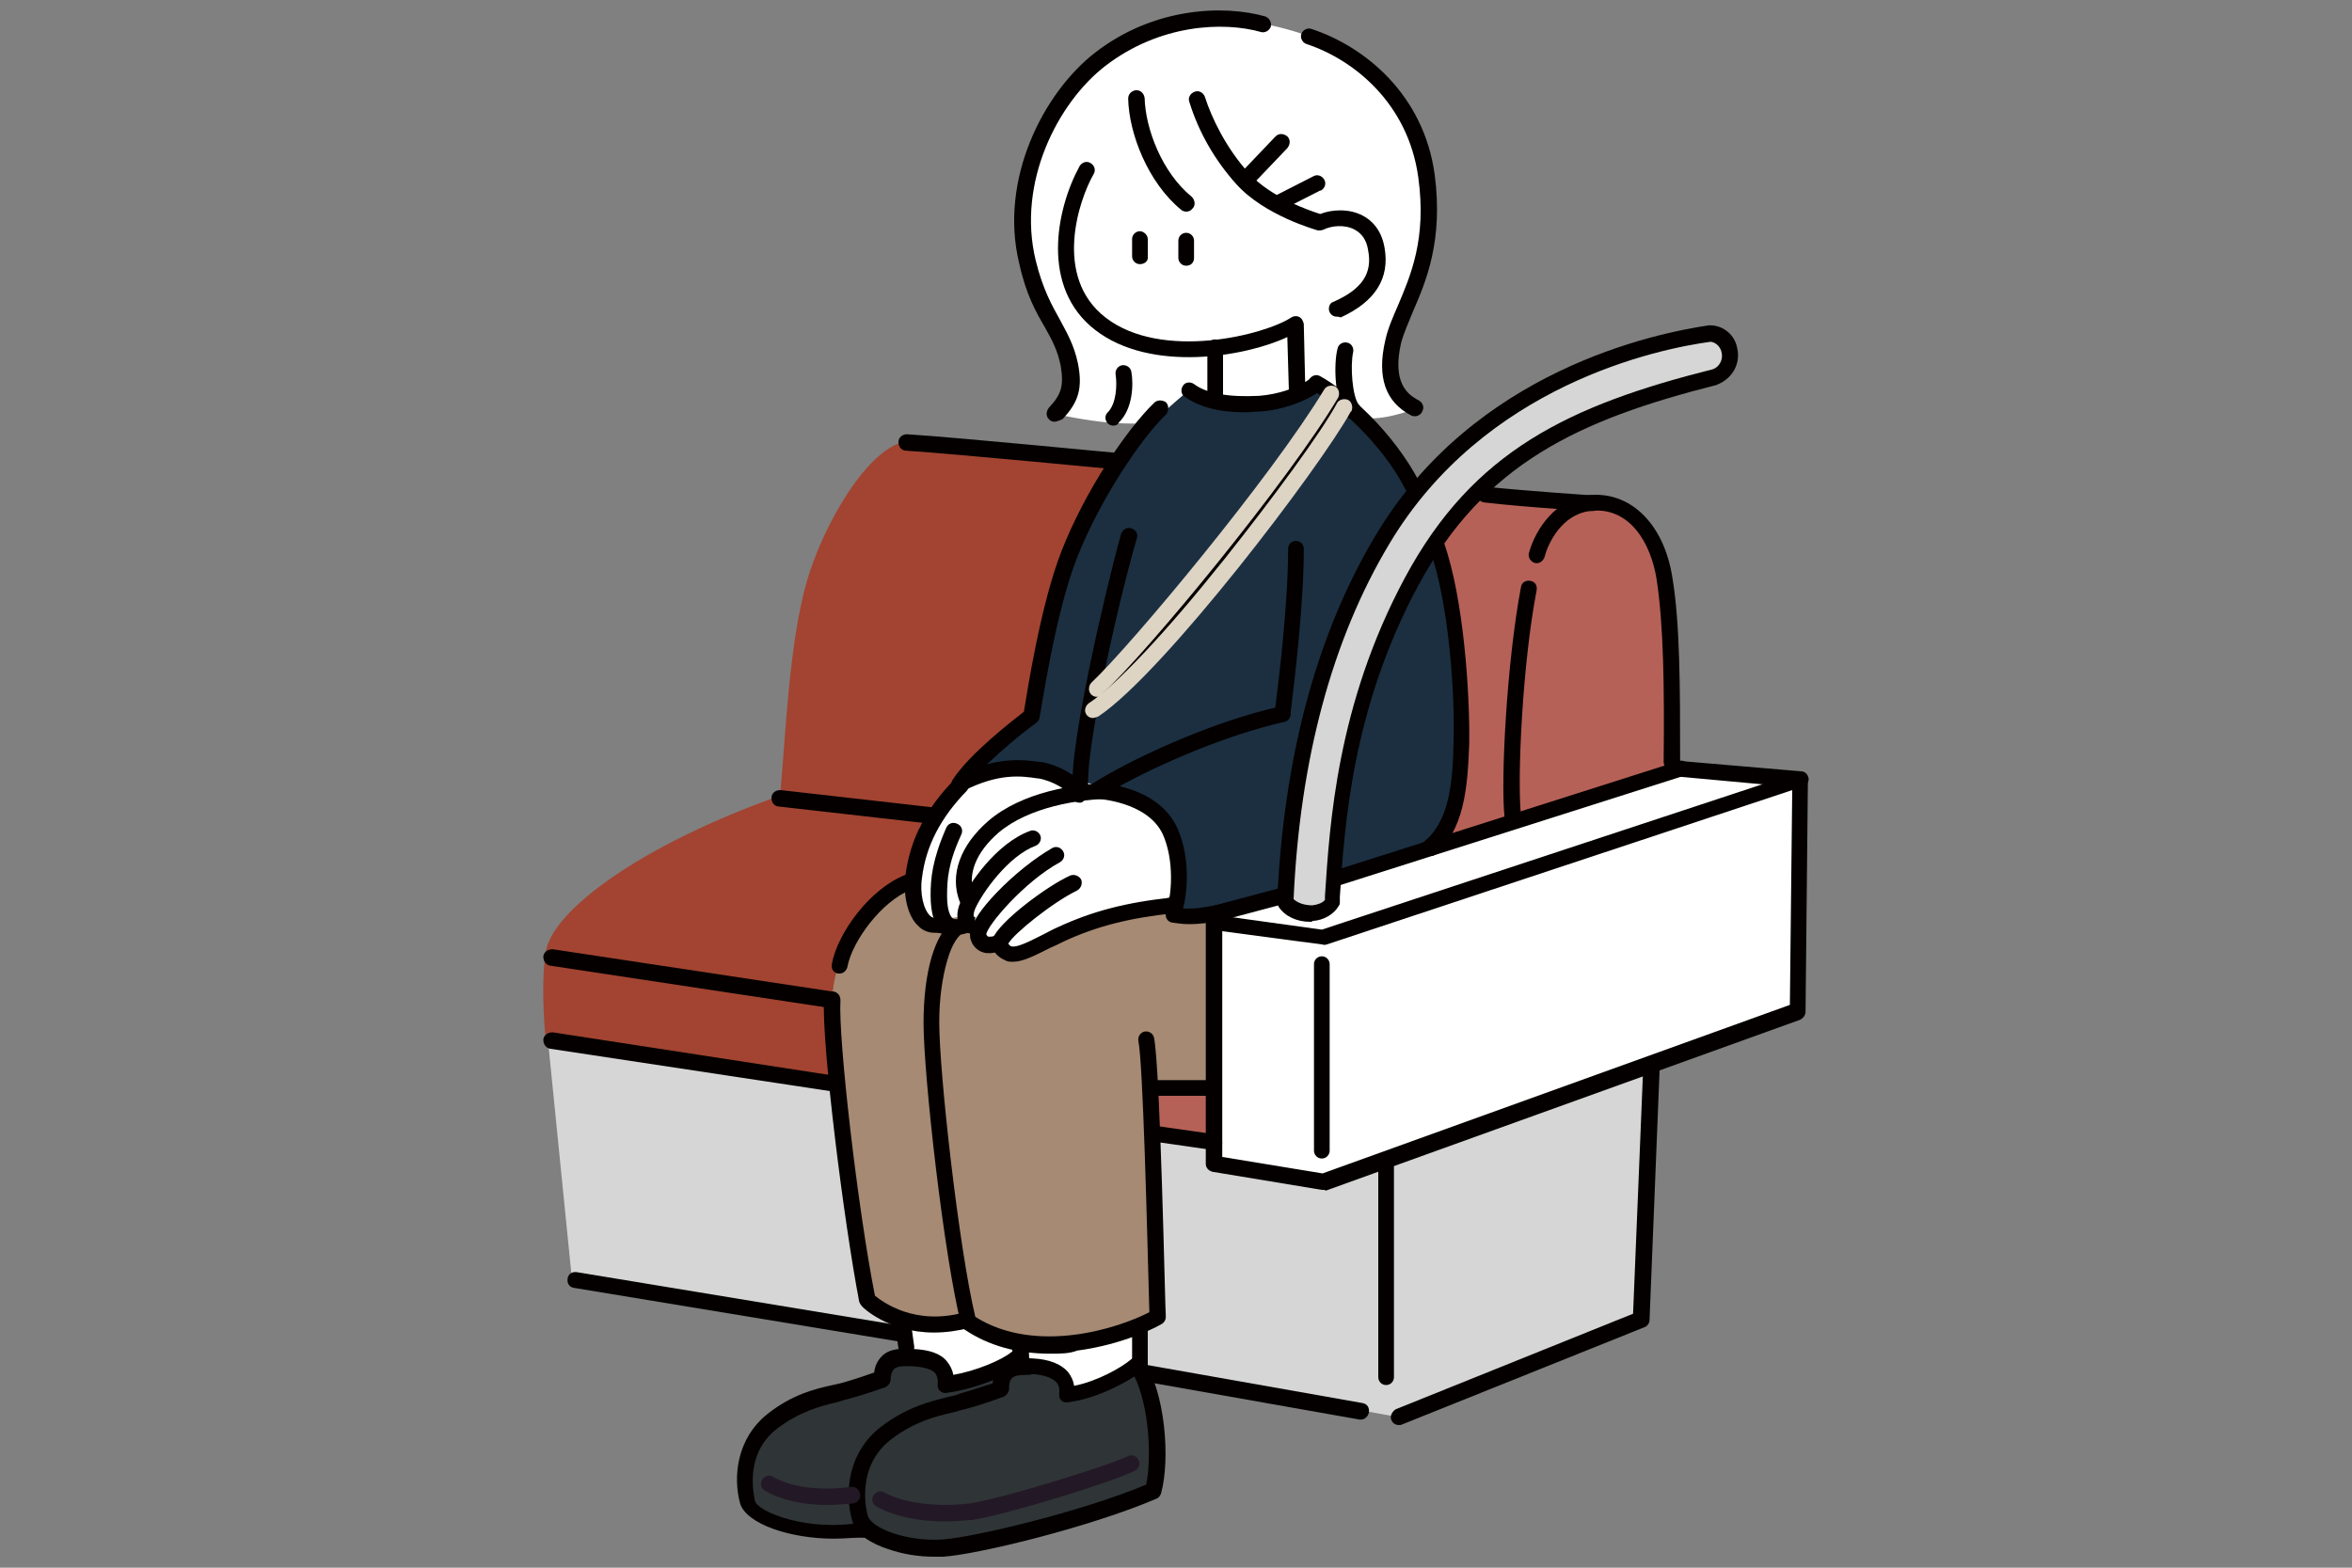 <?xml version="1.0" encoding="utf-8"?>
<!-- Generator: Adobe Illustrator 24.3.0, SVG Export Plug-In . SVG Version: 6.00 Build 0)  -->
<svg version="1.1" id="レイヤー_1" xmlns="http://www.w3.org/2000/svg" xmlns:xlink="http://www.w3.org/1999/xlink" x="0px"
	 y="0px" viewBox="0 0 300 200" style="enable-background:new 0 0 300 200;" xml:space="preserve">
<rect x="0" y="0" width="300" height="200" fill="#808080" stroke="none"/>
<style type="text/css">
	.st0{fill:#A68A73;}
	.st1{fill:#B66157;}
	.st2{fill:#A24431;}
	.st3{fill:#D6D6D6;}
	.st4{fill:#1B2F41;}
	.st5{fill:#2F3437;}
	.st6{fill:#040000;}
	.st7{fill:#FFFFFF;}
	.st8{fill:#231926;}
	.st9{fill:#DED4C4;}
</style>
<g>
	<g id="塗り_4_">
		<path class="st0" d="M135,171.9c4.4-0.2,13.2-3.8,13.2-3.8l-1.6-29.3h8.3l0.6-22.5c0,0-4.3,1.4-5.8,0.4c0.7-4,0.9-9.9-0.7-11.8
			c-1.6-1.9-5.9-4.2-10.1-3.8c-2.7-1.2-2.8-3-9.2-3.1c-6.5-0.1-8.1,2.9-8.1,2.9s-4.6,5.8-4.7,8c-0.1,1.3-0.3,2.6-0.7,3.8
			c0,0-5.1,2-6.7,5.1c-1.6,3.2-3.4,6.2-3.3,9.8s1,16.5,1.8,20.7c0.8,4.3,2.7,17.8,2.7,17.8s4.4,2.9,7.9,2.9c3.5,0,5-0.6,5-0.6
			s3.1,1.8,5.8,2.7C132,172,135,171.9,135,171.9z"/>
		<path class="st1" d="M182.9,108.1l30.3-9.7c0,0,0.3-22.5-1.5-27.2s-3.9-6.9-8.5-7.2c-4.7-0.3-14.1-1.8-14.1-1.8l-5.6,7.1
			c0,0,2.5,11.2,3.1,20.8C187,99.8,184.7,106.2,182.9,108.1z"/>
		<path class="st2" d="M143,58.8c-3.5,5.6-9.6,17.4-11.2,31.7c-3.1,3-11.2,11-12.9,13.5c-1.7,2.5-2.5,5.9-2.5,7.9
			c-3.2,2-10,6.9-10.3,16.1c-0.3,9.2,0.9,10.6,0.9,10.6l-37.4-6c0,0-0.7-6.6,0-11.1c0.7-5.1,11.6-13.5,29.9-20
			c0.7-7.4,1.1-19.2,3.4-27.3c2.1-7.3,7.9-17.3,12.8-17.9C120.6,55.8,143,58.8,143,58.8z"/>
		<polygon class="st1" points="147.1,144.8 154.8,146.3 154.8,138.8 146.6,138.8 		"/>
		<polygon class="st3" points="210.9,135.5 209.4,168.4 178.4,180.8 145.4,174.8 145.4,169.4 148.2,168.1 147.1,144.8 155,145.9 
			154.8,148.5 169,150.8 		"/>
		<path class="st3" d="M115.2,169.5c-0.8-0.8-4.2-3.3-4.2-3.3s-3.7-28.4-4.2-28c-0.5,0.4-36.9-5.4-36.9-5.4l3.1,30.9"/>
		<path class="st4" d="M151.4,49.4c-1.8,1.4-6.2,5.6-10,12.1c-3.8,6.5-5.3,9.7-6.5,14.4c-1.2,4.7-3.2,15.4-3.2,15.4
			s-6.7,4.2-8.5,7.9c5.1-2.3,12.2-1.4,14.1,1.2c2.4,1,3.7-0.4,3.7-0.4s7.1,2.6,8.4,6.3s0.2,10.3,0.2,10.3s6.1-0.4,7.8-0.8
			c1.7-0.5,6.1-2.1,6.1-2.1l19.3-5.6c0,0,4.7-7.5,3.6-18.5c-1.1-11.9-3.5-26.7-9.5-32.5c-4.5-4.4-5.6-6-9.1-8.2
			C161.7,52.9,153.9,51,151.4,49.4z"/>
		<path class="st3" d="M163.2,114.8c1.2,1.4,4.7,3.2,6.8,0.3c0.8-10.4,2.3-28.5,11.8-43.8s22.2-18.9,37-23.2c2.7-1.4,2.3-4.8,0-5.5
			s-20.3,4.1-28.1,10.7c-7.7,6.7-11.7,10-16.7,19.5s-7.8,21.3-8.7,25.9S163.2,114.8,163.2,114.8z"/>
		<path class="st5" d="M145.4,174.3c1.7,2.2,2.5,11.5,1.7,16c-11.3,4.6-26.9,8.4-30.5,7.3s-6.7-3.3-6.7-3.3s-6.1,1.4-10.3-0.1
			c-4.2-1.5-4.6-2.4-4.6-2.4s-1.9-6.1,1.9-9.1c3.8-3.1,3.2-4.5,15.1-6.8c0.8-1.7,2-3.3,4.4-2.9c2.3,0.4,4,1.2,4.1,3.1
			c4.2-0.7,8.9-3.3,8.9-3.3l-0.4,1.5c0,0,3.9-0.3,5.1,0.4s1.9,2.4,1.9,3.2C141.9,176.5,145.4,174.3,145.4,174.3z"/>
		<path class="st6" d="M171.3,52.1c-3.9,6.7-15.6,21.6-18.6,25.1c-3.1,3.5-11.2,12.2-13.2,13.3c0.2-2.7,0.5-2.7,0.5-2.7
			s11.9-12.4,15.4-17.3c3.6-4.9,12.9-17.3,14.4-20C171.3,51.5,171.3,52.1,171.3,52.1z"/>
		<path class="st7" d="M136.4,178c2.8-0.5,8.4-2.9,8.8-4c0.2-1.7,0.2-4.6,0.2-4.6s-10.4,3.8-15.5,1.9c-5.2-1.9-6.4-3.3-6.4-3.3
			s-1.9,1.9-8,0c0.5,3,0.7,5,0.7,5s3,0.4,3.4,1.3c0.4,0.9,1.5,2.1,1.5,2.1s8.4-2.9,8.8-3.5l0.3,1.7c0,0,4-0.4,4.7,0.5
			c0.7,0.9,1.3,2.8,1.3,2.8"/>
		<path class="st7" d="M229.6,128.8l0.2-29.4l-15.9-1.4l-43.5,14l-0.4,3c0,0-0.5,2-2.9,1.5c-2.4-0.5-3.5-1.8-3.5-1.8v-1l-9.1,2.9
			v31.6l14.1,2.6L229.6,128.8z"/>
		<path class="st7" d="M151.9,49.7c-1,0.5-4.7,4.1-5.2,4.4c-3-0.2-4.5,0.3-12.2-1.3c1.7-1.8,2.4-3.7,2-5.4
			c-0.3-1.7-4.9-9.9-5.6-13.2s-1.3-12.5,3-19.7c4.4-7.2,11.9-11.5,18.1-12.1c6.1-0.6,14.2,1.5,17.6,3.4s10,6,11.9,14.2
			s0.8,10.9-0.1,14.5s-4.5,8.6-3.7,12.4c0.8,3.8,1.2,4.2,3,5.2c-1.7,0.6-5,1.7-7.3,1.1c-1.7-1.3-5.3-4.2-5.3-4.2s-5,2.9-9.2,2.3
			C156.4,51,154.1,50.5,151.9,49.7z"/>
	</g>
	<path class="st7" d="M132.4,97.6c-4.7-0.5-11.2,1.3-14.3,6.5c-2.4,3.9-2,8.5-1,11c0.3,0.7,0.6,1.4,1.3,1.8c1.8,1.2,4-0.7,5.6,0.4
		c0.9,0.6,0.5,1.4,1.5,2.4c1,1,2.4,1.1,3.2,1.1c4,0.3,7.2-2.6,12.8-4.4c5.3-1.8,7-0.8,8.3-2.7c1.7-2.6,0.4-7.1-2-9.6
		c-0.9-0.9-1.8-1.4-5.9-3C136.1,98.8,133.2,97.7,132.4,97.6z"/>
	<g id="線画_4_">
		<path class="st6" d="M165.4,50.9c-0.6,0-1-0.4-1-1l-0.2-6.9c-5.3,2.5-17.4,4.6-24.5-0.9c-7-5.4-5-15.4-2-20.9
			c0.3-0.5,0.9-0.7,1.4-0.4c0.5,0.3,0.7,0.9,0.4,1.4l0,0c-1.9,3.3-5.2,13.1,1.5,18.3c7.2,5.6,20.4,2.2,23.7,0
			c0.5-0.3,1.1-0.2,1.4,0.3c0.1,0.2,0.2,0.4,0.2,0.6l0.2,8.6C166.4,50.4,166,50.9,165.4,50.9C165.4,50.9,165.4,50.9,165.4,50.9
			L165.4,50.9z"/>
		<path class="st6" d="M170.5,40.4c-0.6,0-1-0.5-1-1c0-0.4,0.2-0.8,0.6-0.9c3.6-1.6,5-3.6,4.4-6.6c-0.2-1.3-0.8-2.1-1.7-2.6
			c-1.3-0.7-3-0.5-4,0c-0.2,0.1-0.5,0.1-0.7,0.1c-0.3-0.1-6.8-1.9-10.4-5.9c-2.7-3-4.8-6.6-6-10.5c-0.2-0.5,0.1-1.1,0.7-1.3
			c0.5-0.2,1.1,0.1,1.3,0.7c0,0,0,0,0,0c0.8,2.5,2.6,6.4,5.6,9.7c2.8,3.1,7.8,4.8,9.1,5.2c1.5-0.6,3.7-0.7,5.4,0.2
			c1,0.5,2.4,1.7,2.8,4.1c0.7,3.9-1.2,6.9-5.6,8.9C170.8,40.4,170.6,40.4,170.5,40.4z"/>
		<path class="st6" d="M151.3,27c-0.2,0-0.5-0.1-0.6-0.2c-4.3-3.5-6.7-9.8-6.8-14.2c0-0.6,0.4-1,1-1.1c0.6,0,1,0.4,1.1,1
			c0.1,3.9,2.2,9.5,6,12.6c0.4,0.4,0.5,1,0.2,1.4C151.9,26.9,151.6,27,151.3,27L151.3,27z"/>
		<path class="st6" d="M159.2,23.5c-0.6,0-1-0.5-1-1c0-0.3,0.1-0.5,0.3-0.7l4.2-4.4c0.4-0.4,1-0.4,1.5,0c0.4,0.4,0.4,1,0,1.5
			c0,0,0,0,0,0l-4.2,4.4C159.7,23.4,159.4,23.5,159.2,23.5z"/>
		<path class="st6" d="M162.8,27c-0.6,0-1-0.5-1-1c0-0.4,0.2-0.7,0.6-0.9l5.1-2.6c0.5-0.3,1.1-0.1,1.4,0.4c0.3,0.5,0.1,1.1-0.4,1.4
			c0,0,0,0-0.1,0l-5.1,2.6C163.1,27,163,27,162.8,27z"/>
		<path class="st6" d="M134.5,53.8c-0.3,0-0.5-0.1-0.7-0.3c-0.4-0.4-0.4-1,0-1.5c0,0,0,0,0,0c1.6-1.7,1.9-2.8,1.5-5.3
			c-0.4-2-1.1-3.3-2-4.9c-1.1-1.9-2.4-4.1-3.3-8.2c-2.6-10.7,3.1-21.8,9.7-26.9c7.5-5.8,16.4-6.1,21.7-4.6c0.5,0.2,0.8,0.7,0.7,1.3
			c-0.2,0.5-0.7,0.8-1.2,0.7c-4.9-1.4-13-1-19.9,4.3c-6.1,4.7-11.3,14.9-8.9,24.8c0.9,3.7,2.1,5.8,3.1,7.6c0.9,1.7,1.8,3.2,2.3,5.6
			c0.6,3.1,0.1,4.9-2,7.1C135,53.7,134.7,53.8,134.5,53.8z"/>
		<path class="st6" d="M180.5,53.1c-0.2,0-0.3,0-0.5-0.1c-3.3-1.7-4.4-4.9-3.3-9.6c0.3-1.4,0.9-2.8,1.6-4.4
			c1.6-3.8,3.7-8.5,2.6-16.4c-1.3-9.4-8.2-15-14.3-17c-0.5-0.2-0.8-0.8-0.6-1.3c0.2-0.5,0.8-0.8,1.3-0.6C174,5.9,181.6,12,183,22.3
			c1.1,8.4-1.1,13.6-2.8,17.5c-0.6,1.5-1.2,2.8-1.5,4c-1.1,4.9,0.7,6.5,2.3,7.3c0.5,0.3,0.7,0.9,0.4,1.4
			C181.3,52.8,180.9,53.1,180.5,53.1L180.5,53.1z"/>
		<path class="st6" d="M155,51.5c-0.6,0-1-0.5-1-1v-6.2c0-0.6,0.5-1,1-1s1,0.5,1,1v6.2C156,51.1,155.6,51.5,155,51.5z"/>
		<path class="st6" d="M158.8,52.6c-3.4,0-5.9-0.7-7.7-2c-0.5-0.3-0.5-1-0.2-1.4c0.3-0.5,1-0.5,1.4-0.2c1.6,1.2,4.4,1.7,8.3,1.5
			c2.5-0.2,4.9-1,6.7-2.3c0.5-0.3,1.1-0.2,1.4,0.2c0.3,0.5,0.2,1.1-0.2,1.4c-2.1,1.5-4.9,2.5-7.8,2.7
			C160,52.5,159.4,52.6,158.8,52.6z"/>
		<path class="st6" d="M137.7,102.4c-0.4,0-0.8-0.2-0.9-0.6c-0.4-0.9-2.5-2.2-4.4-2.5h-0.1c-2-0.3-4.9-0.7-9.4,1.6
			c-0.5,0.3-1.1,0.1-1.4-0.4c-0.2-0.3-0.2-0.7,0-1c2.2-3.4,7.7-7.6,9.1-8.7c0.4-2.4,2.1-13.6,4.8-20.5c3-7.7,8.3-15.5,11.8-18.9
			c0.4-0.4,1-0.4,1.5-0.1c0.4,0.4,0.4,1,0.1,1.5c0,0,0,0-0.1,0.1c-3.4,3.3-8.5,11.1-11.3,18.2c-2.9,7.3-4.7,20.3-4.8,20.4
			c0,0.3-0.2,0.5-0.4,0.7c-2.2,1.6-4.3,3.4-6.3,5.3c3-0.8,5.2-0.5,6.7-0.3h0.1c2.2,0.3,5.1,1.9,6,3.6c0.2,0.5,0,1.1-0.5,1.4
			C138,102.4,137.9,102.4,137.7,102.4z"/>
		<path class="st6" d="M180.2,63.1c-0.4,0-0.7-0.2-0.9-0.6c-3.1-6.1-9-11.1-11.9-12.7c-0.5-0.3-0.7-0.9-0.4-1.4
			c0.3-0.5,0.9-0.7,1.4-0.4l0,0c3.3,1.8,9.3,7,12.7,13.6c0.3,0.5,0.1,1.1-0.4,1.4C180.6,63.1,180.4,63.1,180.2,63.1L180.2,63.1z"/>
		<path class="st6" d="M167.1,117.6c-1.7,0-3.2-0.7-4-1.9c-0.1-0.2-0.2-0.4-0.2-0.6c0.8-18.4,5-34.1,12.5-46.7
			C188,47.2,211.2,42.5,218,41.5c0,0,0.1,0,0.1,0c1.7,0,3.2,1.2,3.5,3c0.4,1.9-0.6,3.7-2.4,4.5c0,0-0.1,0-0.2,0.1
			c-17.8,4.5-29.7,10.1-38.1,25.6c-8.5,15.8-9.4,30.8-10,39.7l0,0.7c0,0.1,0,0.3-0.1,0.4c-0.6,1.1-1.9,1.9-3.4,2
			C167.4,117.6,167.2,117.6,167.1,117.6z M165,114.7c0.5,0.5,1.4,0.8,2.4,0.8c0.7-0.1,1.3-0.3,1.6-0.7l0-0.5
			c0.6-9.1,1.5-24.4,10.2-40.6s21-22,39.3-26.6c0.8-0.3,1.3-1.2,1.1-2.1c-0.1-0.6-0.6-1.3-1.4-1.4c-6.7,0.9-28.9,5.5-41,25.8
			C169.9,81.6,165.8,96.9,165,114.7L165,114.7z"/>
		<path class="st6" d="M170.4,113.1c-0.6,0-1-0.5-1-1c0-0.5,0.3-0.9,0.7-1l44-14c0.5-0.2,1.1,0.1,1.3,0.6c0.2,0.5-0.1,1.1-0.6,1.3
			c0,0,0,0-0.1,0l-44,14C170.6,113,170.5,113.1,170.4,113.1z"/>
		<path class="st6" d="M154.8,117.6c-0.6,0-1-0.5-1-1c0-0.5,0.3-0.9,0.8-1l9-2.4c0.5-0.1,1.1,0.2,1.3,0.7c0.1,0.5-0.2,1.1-0.7,1.3
			l0,0l-9,2.4C155,117.6,154.9,117.6,154.8,117.6z"/>
		<path class="st6" d="M168.8,151.8c-0.1,0-0.1,0-0.2,0l-13.9-2.3c-0.5-0.1-0.9-0.5-0.9-1v-30.8c0-0.6,0.5-1,1-1c0,0,0.1,0,0.1,0
			l13.7,1.9l60.6-20c0.5-0.2,1.1,0.1,1.3,0.7c0,0.1,0.1,0.2,0.1,0.3l-0.3,29.5c0,0.4-0.3,0.8-0.7,1l-60.5,21.8
			C169,151.8,168.9,151.8,168.8,151.8z M155.9,147.6l12.8,2.1l59.6-21.5l0.3-27.4l-59.4,19.7c-0.1,0-0.3,0.1-0.5,0l-12.8-1.7V147.6z
			"/>
		<path class="st6" d="M168.6,147.8c-0.6,0-1-0.5-1-1v-23.8c0-0.6,0.5-1,1-1c0.6,0,1,0.5,1,1v23.8
			C169.6,147.3,169.2,147.8,168.6,147.8z"/>
		<path class="st6" d="M213.2,98.2L213.2,98.2c-0.6,0-1-0.5-1-1c0.1-9.3,0-17.5-0.9-23.3c-0.7-4.5-3.4-9.4-8.6-8.7
			c-3.4,0.5-5.2,3.9-5.7,5.9c-0.2,0.5-0.7,0.9-1.3,0.7c-0.5-0.2-0.8-0.7-0.7-1.2c0.9-3.3,3.5-6.8,7.4-7.4c5.4-0.7,9.8,3.5,10.9,10.4
			c1,5.9,1,14.2,1,23.6C214.2,97.8,213.7,98.2,213.2,98.2z"/>
		<path class="st6" d="M229.6,100.5L229.6,100.5l-15.3-1.4c-0.6,0-1-0.6-0.9-1.1c0-0.6,0.6-1,1.1-0.9l15.2,1.3c0.6,0,1,0.5,1,1.1
			C230.6,100,230.1,100.5,229.6,100.5L229.6,100.5z"/>
		<path class="st6" d="M192.9,105.1c-0.5,0-1-0.4-1-0.9c-0.5-4.8,0.3-19.8,2.1-29.3c0.1-0.6,0.6-0.9,1.2-0.8
			c0.6,0.1,0.9,0.6,0.8,1.2c-1.8,9.3-2.5,24-2,28.7c0.1,0.6-0.4,1.1-0.9,1.1c0,0,0,0,0,0L192.9,105.1z"/>
		<path class="st6" d="M182.2,109.2c-0.6,0-1-0.5-1-1c0-0.3,0.1-0.6,0.4-0.8c3.3-2.6,3.7-7.7,3.8-12.7c0.2-6.2-0.6-18-3.1-24.8
			c-0.2-0.5,0-1.1,0.6-1.3c0.5-0.2,1.1,0,1.3,0.6c0,0,0,0.1,0,0.1c2.5,7.1,3.3,19.2,3.2,25.6c-0.2,5.5-0.6,11.2-4.6,14.3
			C182.7,109.1,182.5,109.2,182.2,109.2z"/>
		<path class="st6" d="M163.6,92c0,0-0.1,0-0.1,0c-0.6-0.1-1-0.6-0.9-1.2c0.6-4.8,1.7-13.9,1.7-20.8c0-0.6,0.5-1,1-1l0,0
			c0.6,0,1,0.5,1,1c0,7-1.1,16.2-1.7,21.1C164.6,91.6,164.2,92,163.6,92z"/>
		<path class="st6" d="M151.6,117.9c-0.7,0-1.4-0.1-2.1-0.2c-0.6-0.1-0.9-0.7-0.8-1.2c0,0,0-0.1,0-0.1c0.8-2.1,1.1-6.7-0.4-10
			c-2-4.2-8.4-4.5-8.5-4.5c-0.6,0-1-0.5-1-1.1c0-0.3,0.2-0.6,0.5-0.8c4.5-2.9,15-7.9,24.1-9.9c0.6-0.1,1.1,0.2,1.2,0.8
			c0.1,0.5-0.2,1.1-0.8,1.2c-7.5,1.7-15.9,5.4-21,8.2c2.5,0.6,5.8,2,7.3,5.2c1.6,3.4,1.5,7.7,0.8,10.4c1.5,0.1,3.1-0.2,4.6-0.5
			c0.5-0.1,1.1,0.2,1.3,0.7c0.1,0.5-0.2,1.1-0.7,1.3c0,0-0.1,0-0.1,0C154.6,117.7,153.1,117.9,151.6,117.9z"/>
		<path class="st6" d="M123.4,115.7c-0.4,0-0.8-0.3-1-0.7c-1.3-3.4,0.1-7.2,3.7-10.3c4.2-3.6,11-4.8,16-4.8c0.6,0,1,0.5,1,1
			c0,0.6-0.5,1-1,1l0,0c-4.6,0-10.9,1.1-14.7,4.3c-2.9,2.5-4.1,5.4-3.1,8c0.2,0.5-0.1,1.1-0.6,1.3c0,0,0,0,0,0
			C123.6,115.7,123.5,115.7,123.4,115.7z"/>
		<path class="st6" d="M124.1,119.2c-0.7-0.1-1.3-0.5-1.7-1.2c-0.4-0.8-0.4-1.7,0.1-2.9c1-2.2,4.5-7.5,8.9-9.1
			c0.5-0.2,1.1,0.1,1.3,0.6s-0.1,1.1-0.6,1.3c-3.5,1.3-6.8,6-7.7,8c-0.3,0.7-0.2,1-0.2,1c0.1,0.1,0.1,0.1,0.2,0.1h0L124.1,119.2z"/>
		<path class="st6" d="M126.2,121.6c-0.3,0-0.5,0-0.8-0.1c-0.7-0.2-1.3-0.8-1.5-1.4c-0.2-0.5-0.9-1.9,3.2-6.2c2.3-2.4,5-4.5,7.1-5.7
			c0.5-0.3,1.1-0.1,1.4,0.4c0.3,0.5,0.1,1.1-0.4,1.4c0,0,0,0,0,0c-4.6,2.5-9.3,8.1-9.4,9.2c0.1,0.2,0.2,0.3,0.3,0.3
			c0.3,0,0.6,0,0.9-0.2c0.5-0.3,1.1-0.1,1.4,0.4c0.3,0.5,0.1,1.1-0.4,1.4C127.4,121.4,126.8,121.6,126.2,121.6z M125.7,119.3
			L125.7,119.3z"/>
		<path class="st6" d="M129.2,122.7c-0.3,0-0.7,0-1-0.2c-0.7-0.3-1.3-0.8-1.6-1.5c-0.2-0.4-0.2-0.8,0-1.2c0.8-2.2,7-6.8,9.9-8.1
			c0.5-0.2,1.1,0,1.4,0.5c0.2,0.5,0,1.1-0.5,1.4c-3.1,1.5-8.1,5.5-8.8,6.8c0.1,0.1,0.2,0.2,0.3,0.3c0.7,0.3,2.4-0.6,4.2-1.5
			c0.6-0.3,1.1-0.6,1.8-0.9c4.3-2,8.7-3.2,14.7-3.8c0.6,0,1.1,0.4,1.1,0.9c0,0.5-0.3,1-0.9,1.1c-5.8,0.6-10,1.7-14.1,3.6
			c-0.6,0.3-1.2,0.6-1.7,0.8C132,121.9,130.5,122.7,129.2,122.7z"/>
		<path class="st6" d="M119.2,119c-0.8,0-1.5-0.3-2-0.8c-1.6-1.4-2-4.4-1.7-6.6c0.6-4.5,2.6-8.5,6.3-12.2c0.4-0.4,1.1-0.4,1.5,0
			c0.4,0.4,0.4,1.1,0,1.5c-3.3,3.4-5.2,7-5.7,11.1c-0.3,2,0.2,4.1,1.1,4.9c0.3,0.2,0.6,0.3,1,0.2c0.6-0.1,1.1,0.2,1.2,0.8
			c0.1,0.6-0.2,1.1-0.8,1.2C119.7,119,119.5,119,119.2,119z"/>
		<path class="st6" d="M121.8,119.3c-0.5,0-1-0.1-1.4-0.4c-1.2-0.7-1.7-2.3-1.7-4.7c0-2.1,0.2-4.5,2-8.6c0.2-0.5,0.8-0.8,1.4-0.5
			c0.5,0.2,0.8,0.8,0.5,1.4c0,0,0,0,0,0c-1.7,3.7-1.8,5.8-1.8,7.8c0,1.8,0.4,2.7,0.8,2.9c0.4,0.2,1-0.1,1.3-0.2
			c0.5-0.3,1.1-0.1,1.4,0.5c0.3,0.5,0.1,1.1-0.5,1.4l0,0C123.2,119.1,122.5,119.3,121.8,119.3z"/>
		<path class="st6" d="M137.8,101.1c-0.6,0-1-0.4-1-1c-0.2-5.6,4-24.1,6.2-32c0.2-0.5,0.7-0.9,1.3-0.7s0.9,0.7,0.7,1.3l0,0
			c-2.6,8.9-6.4,26.5-6.2,31.3C138.8,100.6,138.4,101.1,137.8,101.1L137.8,101.1z"/>
		<path class="st6" d="M203.1,65.2L203.1,65.2c-0.1,0-7.7-0.4-13.8-1.1c-0.6-0.1-1-0.6-0.9-1.1c0.1-0.6,0.6-1,1.1-0.9
			c6,0.6,13.6,1.1,13.7,1.1c0.6,0,1,0.5,1,1.1C204.1,64.7,203.7,65.2,203.1,65.2L203.1,65.2z"/>
		<path class="st6" d="M142.6,59.9L142.6,59.9c-0.3,0-20.7-2-27-2.4c-0.6,0-1-0.5-1-1.1c0-0.6,0.5-1,1.1-1c6.4,0.4,26.7,2.4,27,2.4
			c0.6,0,1,0.5,1,1.1S143.2,59.9,142.6,59.9L142.6,59.9z"/>
		<path class="st6" d="M134,172.7c-4.2,0-7.9-1-11-3.1c-0.2-0.1-0.4-0.4-0.4-0.6c-2.2-8.7-4.8-31.8-4.8-38.5c0-6.4,1.4-11.4,3.8-13
			c0.5-0.3,1.1-0.2,1.4,0.2c0.3,0.5,0.2,1.1-0.2,1.4c0,0,0,0-0.1,0c-0.3,0.2-1.2,1-1.9,3.5c-0.6,2.1-1,4.8-1,7.8
			c0,6.5,2.5,28.8,4.6,37.6c7.8,4.9,18.4,1.4,22.2-0.6c-0.3-11-0.8-31.6-1.4-34.6c-0.1-0.6,0.3-1.1,0.8-1.2c0.6-0.1,1.1,0.3,1.2,0.8
			c0.8,4,1.4,34.3,1.5,35.6c0,0.4-0.2,0.7-0.5,0.9c-2.1,1.2-6.2,2.8-10.8,3.4C136.4,172.7,135.2,172.7,134,172.7z"/>
		<path class="st6" d="M147.1,139.8c-0.6,0-1-0.5-1-1s0.5-1,1-1c2.1,0,7,0,7,0c0.6,0,1,0.5,1,1s-0.5,1-1,1l0,0
			C154.1,139.8,149.2,139.8,147.1,139.8L147.1,139.8z"/>
		<path class="st6" d="M107.1,124.2c-0.1,0-0.1,0-0.2,0c-0.6-0.1-0.9-0.6-0.8-1.2c0,0,0,0,0,0c0.7-3.9,4.8-9.6,9.4-11.4
			c0.5-0.2,1.1,0,1.3,0.6c0.2,0.5,0,1.1-0.6,1.3c0,0,0,0,0,0c-3.8,1.5-7.5,6.6-8.1,9.8C108,123.8,107.6,124.2,107.1,124.2z"/>
		<path class="st6" d="M119.1,170c-5.7,0-9.1-3.2-9.2-3.4c-0.1-0.1-0.2-0.3-0.3-0.5c-2-10.4-4.8-32.9-4.5-38.6c0-0.6,0.5-1,1.1-1
			c0.6,0,1,0.5,1,1.1l0,0c-0.3,4.9,2.2,26.6,4.4,37.7c1,0.8,5.1,3.9,11.5,2.1c0.5-0.2,1.1,0.2,1.3,0.7c0.2,0.5-0.2,1.1-0.7,1.3
			C122.1,169.8,120.6,170,119.1,170z"/>
		<path class="st6" d="M119.2,198.6c-2,0-4-0.3-6-1c-1.8-0.6-4-1.7-4.5-3.6c-1-3.5-0.6-8.7,3.7-12c3.3-2.5,6.2-3.2,8.6-3.8
			c0.5-0.1,1-0.2,1.4-0.4c1.8-0.5,3.4-1.1,4.2-1.3c0.1-0.8,0.4-1.6,1-2.2c1.1-1,2.7-1.1,4.1-1c2.1,0.1,3.6,0.7,4.5,1.7
			c0.4,0.5,0.7,1.1,0.8,1.8c3-0.6,6-2.3,7.3-3.4c0.4-0.4,1.1-0.3,1.5,0.1c0,0,0.1,0.1,0.1,0.1c2.7,4,3.4,12.5,2.2,16.9
			c-0.1,0.3-0.3,0.6-0.6,0.7c-8.4,3.6-22.7,7.1-27.2,7.4C119.9,198.6,119.5,198.6,119.2,198.6z M131,175.4c-1,0-1.6,0.1-1.9,0.4
			c-0.3,0.3-0.4,0.7-0.4,1.4c0,0.4-0.3,0.8-0.7,1c-0.1,0-2.3,0.9-5,1.6c-0.5,0.1-1,0.3-1.5,0.4c-2.2,0.5-4.9,1.2-7.8,3.4
			c-4.6,3.5-3.2,9.2-3,9.8c0.5,1.6,5,3.3,9.5,3c4.2-0.3,17.9-3.6,26-7c0.7-3.4,0.4-9.9-1.5-13.8c-2,1.3-5.3,2.9-8.5,3.3
			c-0.6,0.1-1.1-0.3-1.1-0.9c0-0.1,0-0.1,0-0.2c0.1-0.7-0.1-1.2-0.4-1.5c-0.5-0.5-1.5-0.9-3-1C131.4,175.4,131.2,175.4,131,175.4
			L131,175.4z"/>
		<path class="st6" d="M145.4,175.3c-0.6,0-1-0.5-1-1v-4.9c0-0.6,0.5-1,1-1s1,0.5,1,1v4.9C146.4,174.9,145.9,175.3,145.4,175.3z"/>
		<path class="st6" d="M130.2,175c-0.5,0-1-0.4-1-1l-0.1-2.3c0-0.6,0.4-1.1,1-1.1s1.1,0.4,1.1,1l0.1,2.3
			C131.3,174.5,130.8,175,130.2,175C130.3,175,130.3,175,130.2,175L130.2,175z"/>
		<path class="st8" d="M120.4,194.1c-3.3,0-6.5-0.7-8.6-1.9c-0.5-0.3-0.7-0.9-0.4-1.4c0.3-0.5,0.9-0.7,1.4-0.4l0,0
			c2.5,1.4,6.9,1.9,10.9,1.4c4.5-0.7,17.9-4.9,20.1-6c0.5-0.3,1.1-0.1,1.4,0.4c0.3,0.5,0.1,1.1-0.4,1.4c0,0,0,0,0,0
			c-2.6,1.4-16.3,5.6-20.7,6.3C122.8,194,121.6,194.1,120.4,194.1z"/>
		<path class="st6" d="M106.4,196.3c-5.7,0-11.2-1.9-12-4.5c-0.9-3.3-0.5-8.3,3.6-11.5c3.1-2.4,5.9-3.1,8.2-3.6
			c0.5-0.1,0.9-0.2,1.3-0.3c1.7-0.5,3.2-1,4-1.3c0.1-0.8,0.4-1.5,1-2.1c1-1,2.6-1,4-0.9c2.1,0.1,3.5,0.6,4.3,1.6
			c0.4,0.5,0.7,1.1,0.8,1.7c2.9-0.5,6.2-1.9,7.4-2.9c0.4-0.3,1.1-0.3,1.4,0.2c0.3,0.4,0.3,1-0.1,1.4c-1.8,1.5-6.3,3.2-9.6,3.6
			c-0.6,0.1-1.1-0.4-1.1-0.9c0-0.1,0-0.1,0-0.2c0.1-0.6-0.1-1.1-0.3-1.4c-0.4-0.5-1.4-0.8-2.9-0.9c-0.8,0-2-0.1-2.4,0.4
			c-0.2,0.2-0.4,0.7-0.4,1.3c0,0.4-0.3,0.8-0.7,1c-0.1,0-2.2,0.8-4.8,1.5c-0.5,0.1-0.9,0.3-1.4,0.4c-2.1,0.5-4.7,1.2-7.5,3.3
			c-4.4,3.3-3,8.7-2.9,9.3c0.4,1.4,6.8,4,13.8,2.7c0.6-0.1,1.1,0.3,1.2,0.8c0.1,0.6-0.3,1.1-0.8,1.2
			C109.2,196.1,107.8,196.3,106.4,196.3z"/>
		<path class="st8" d="M105.5,192c-3,0-5.8-0.6-7.9-1.8c-0.5-0.3-0.7-0.9-0.4-1.4c0.3-0.5,0.9-0.7,1.4-0.4c2.4,1.4,6.1,1.8,9.9,1.3
			c0.6-0.1,1.1,0.3,1.2,0.9c0.1,0.6-0.3,1.1-0.9,1.2C107.7,191.9,106.6,192,105.5,192z"/>
		<path class="st6" d="M115.6,172.9c-0.5,0-0.9-0.4-1-0.9l-0.5-3.5c-0.1-0.6,0.4-1.1,0.9-1.1c0.5-0.1,1,0.3,1.1,0.8l0.5,3.5
			c0.1,0.6-0.3,1.1-0.9,1.2L115.6,172.9z"/>
		<path class="st6" d="M151.3,33.9c-0.6,0-1-0.5-1-1v-2.2c0-0.6,0.5-1,1-1c0.6,0,1,0.5,1,1v2.2C152.3,33.5,151.9,33.9,151.3,33.9z"
			/>
		<path class="st6" d="M145.4,33.7c-0.6,0-1-0.5-1-1v-2.2c0-0.6,0.5-1,1-1s1,0.5,1,1v2.2C146.5,33.3,146,33.7,145.4,33.7z"/>
		<path class="st6" d="M142,54.3c-0.6,0-1-0.5-1-1c0-0.3,0.1-0.5,0.3-0.7c1.1-1.1,1.2-3.5,1-4.8c-0.1-0.6,0.3-1.1,0.8-1.2
			c0.6-0.1,1.1,0.3,1.2,0.8c0,0,0,0,0,0c0.3,1.6,0.2,4.8-1.6,6.5C142.6,54.2,142.3,54.3,142,54.3z"/>
		<path class="st6" d="M172.5,53.4c-0.3,0-0.6-0.1-0.8-0.4c-1.5-1.8-1.6-6.6-1.1-8.5c0.1-0.6,0.7-0.9,1.2-0.8
			c0.6,0.1,0.9,0.7,0.8,1.2l0,0c-0.4,1.8-0.1,5.7,0.7,6.7c0.4,0.4,0.3,1.1-0.2,1.4C172.9,53.3,172.7,53.4,172.5,53.4L172.5,53.4z"/>
		<path class="st6" d="M178.4,181.8c-0.6,0-1-0.5-1-1c0-0.4,0.3-0.8,0.6-1l30.3-12.2l1.3-31.6c0-0.6,0.5-1,1.1-1c0.6,0,1,0.5,1,1.1
			l-1.3,32.3c0,0.4-0.3,0.8-0.6,0.9l-30.9,12.4C178.7,181.8,178.6,181.8,178.4,181.8z"/>
		<path class="st6" d="M176.8,176.7c-0.6,0-1-0.5-1-1v-26.9c0-0.6,0.5-1,1-1s1,0.5,1,1v26.9C177.8,176.2,177.4,176.7,176.8,176.7z"
			/>
		<path class="st6" d="M173.6,181.1c-0.1,0-0.1,0-0.2,0l-27.7-4.9c-0.6-0.1-1-0.6-0.9-1.2c0.1-0.6,0.6-1,1.2-0.9c0,0,0.1,0,0.1,0
			l27.7,4.9c0.6,0.1,0.9,0.6,0.8,1.2C174.5,180.7,174.1,181.1,173.6,181.1z"/>
		<path class="st6" d="M115.2,171.2c-0.1,0-0.1,0-0.2,0l-41.8-6.9c-0.6-0.1-0.9-0.6-0.8-1.2c0.1-0.6,0.6-0.9,1.2-0.8l0,0l41.8,6.9
			c0.6,0,1,0.5,0.9,1.1C116.2,170.8,115.7,171.2,115.2,171.2L115.2,171.2z"/>
		<path class="st6" d="M106.1,128.6c-0.1,0-0.1,0-0.2,0l-35.7-5.4c-0.6-0.1-0.9-0.6-0.9-1.2c0.1-0.6,0.6-0.9,1.2-0.9l35.7,5.4
			c0.6,0.1,0.9,0.6,0.9,1.2C107.1,128.2,106.6,128.6,106.1,128.6L106.1,128.6z"/>
		<path class="st6" d="M106.1,139.2c-0.1,0-0.1,0-0.2,0l-35.7-5.4c-0.6-0.1-0.9-0.6-0.9-1.2c0.1-0.6,0.6-0.9,1.2-0.9l35.7,5.5
			c0.6,0.1,0.9,0.6,0.9,1.2C107.1,138.9,106.6,139.3,106.1,139.2L106.1,139.2z"/>
		<path class="st6" d="M154.8,146.7c-0.1,0-0.1,0-0.2,0l-7.7-1.1c-0.6-0.1-1-0.6-0.9-1.1c0.1-0.6,0.6-1,1.1-0.9c0,0,0,0,0.1,0
			l7.7,1.1c0.6,0,1,0.5,1,1.1C155.9,146.3,155.4,146.8,154.8,146.7z"/>
		<path class="st6" d="M118.9,105.1c0,0-0.1,0-0.1,0l-19.4-2.2c-0.6,0-1-0.5-1-1.1c0-0.6,0.5-1,1.1-1c0,0,0.1,0,0.1,0l19.4,2.2
			c0.6,0,1,0.5,1,1.1C119.9,104.7,119.5,105.2,118.9,105.1L118.9,105.1z"/>
		<path class="st9" d="M139.9,88.9c-0.6,0-1-0.5-1-1c0-0.3,0.1-0.6,0.3-0.8c5.1-4.8,23-26.3,29.7-37.4c0.3-0.5,0.9-0.6,1.4-0.4
			c0.5,0.3,0.6,0.9,0.4,1.4c-6.3,10.6-24.3,32.5-30.1,37.8C140.4,88.8,140.2,88.9,139.9,88.9z"/>
		<path class="st9" d="M139.4,91.6c-0.6,0-1-0.5-1-1c0-0.3,0.2-0.7,0.5-0.9c3.5-2.3,9.8-9,17.3-18.4c6.2-7.8,12.3-16.1,14.3-19.8
			c0.2-0.5,0.9-0.7,1.4-0.5c0.5,0.2,0.7,0.9,0.5,1.4c0,0,0,0.1-0.1,0.1c-3.9,7.1-23.8,33.3-32.2,38.9
			C139.8,91.5,139.6,91.6,139.4,91.6z"/>
	</g>
</g>
</svg>
